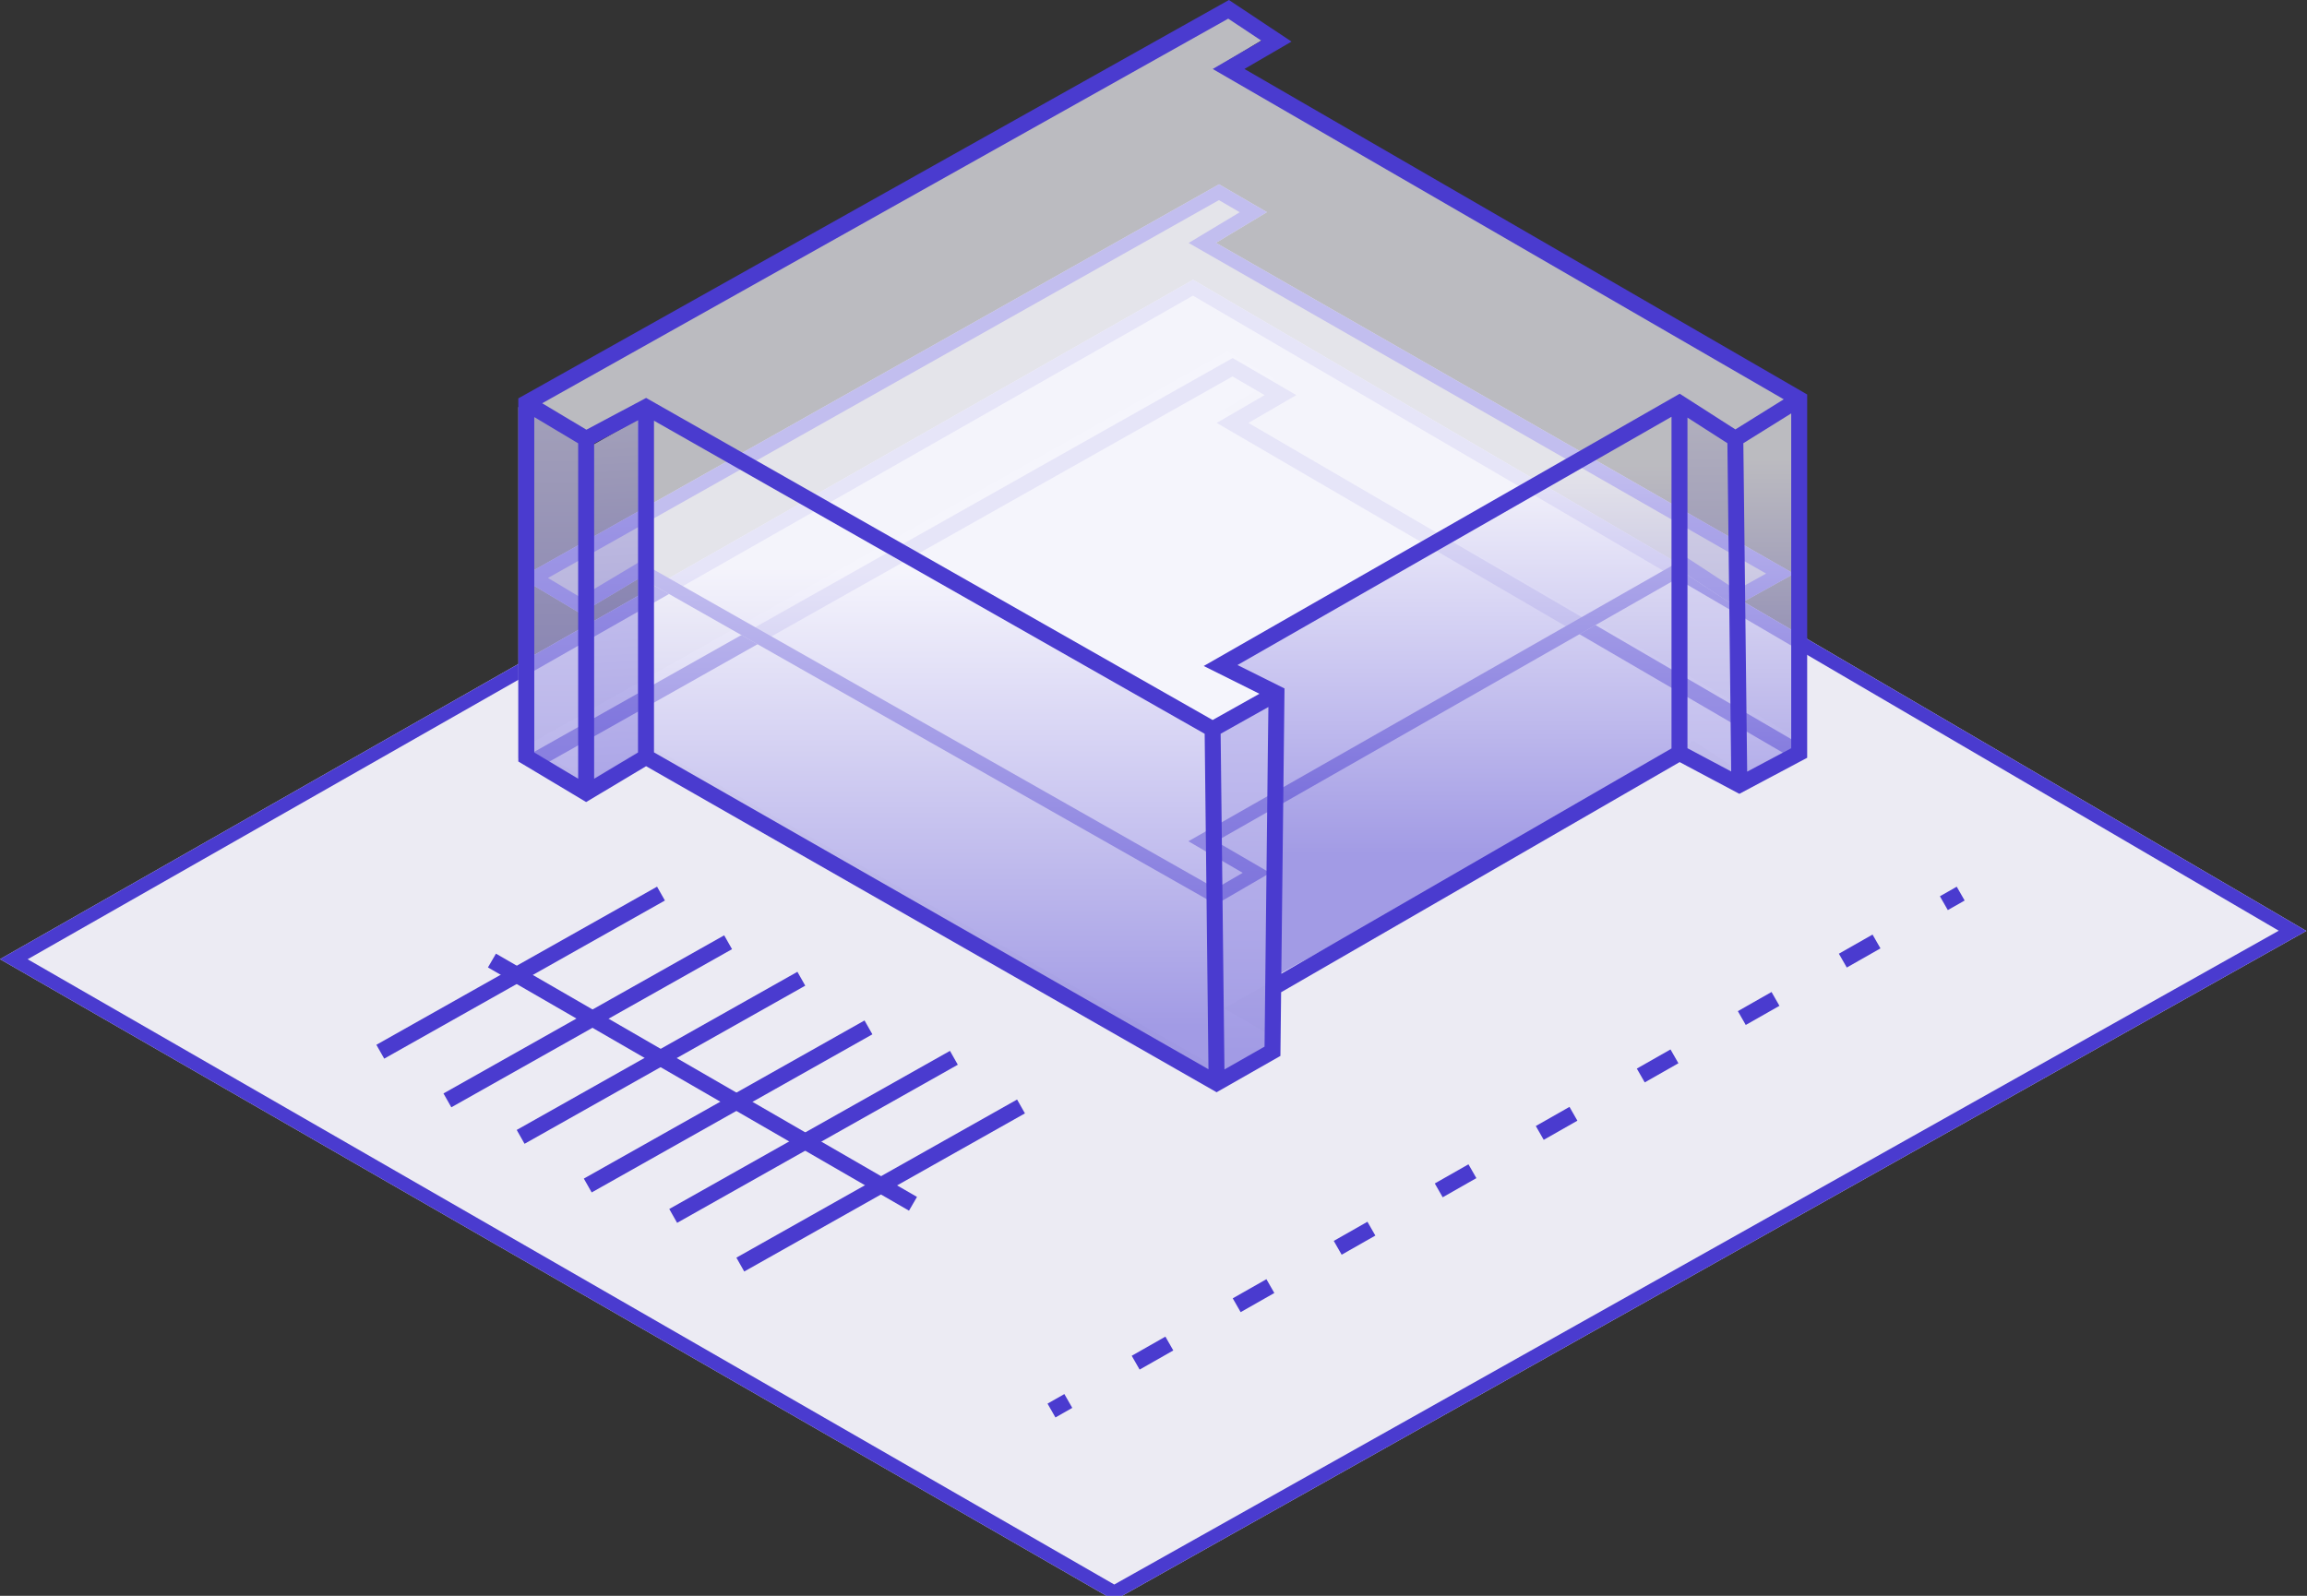 <svg width="198" height="137" viewBox="0 0 198 137" fill="none" xmlns="http://www.w3.org/2000/svg">
  <rect x="0" y="0" width="198" height="137" fill="#333333" stroke="none"/>
  <path d="M102.396 24.017L197.945 79.92L95.625 137.383L0 82.344L102.396 24.017Z" fill="#F6F5FD" fill-opacity="0.95"/>
  <path fill-rule="evenodd" clip-rule="evenodd" d="M102.396 24.017L0 82.344L95.625 137.383L197.945 79.92L102.396 24.017ZM102.387 25.38L2.372 82.351L95.632 136.03L195.575 79.901L102.387 25.38Z" fill="#4A3BCF"/>
  <path fill-rule="evenodd" clip-rule="evenodd" d="M78.015 103.936L41.879 83.053L42.566 81.871L78.702 102.755L78.015 103.936Z" fill="#4A3BCF"/>
  <path fill-rule="evenodd" clip-rule="evenodd" d="M57.066 77.309L32.976 90.884L32.302 89.695L56.392 76.12L57.066 77.309Z" fill="#4A3BCF"/>
  <path fill-rule="evenodd" clip-rule="evenodd" d="M69.111 84.619L45.021 98.194L44.347 97.005L68.438 83.429L69.111 84.619Z" fill="#4A3BCF"/>
  <path fill-rule="evenodd" clip-rule="evenodd" d="M82.205 91.406L58.114 104.981L57.44 103.792L81.531 90.217L82.205 91.406Z" fill="#4A3BCF"/>
  <path fill-rule="evenodd" clip-rule="evenodd" d="M62.827 81.486L38.736 95.061L38.062 93.872L62.153 80.297L62.827 81.486Z" fill="#4A3BCF"/>
  <path fill-rule="evenodd" clip-rule="evenodd" d="M74.873 88.796L50.782 102.37L50.108 101.181L74.198 87.606L74.873 88.796Z" fill="#4A3BCF"/>
  <path fill-rule="evenodd" clip-rule="evenodd" d="M87.966 95.583L63.875 109.158L63.201 107.969L87.292 94.394L87.966 95.583Z" fill="#4A3BCF"/>
  <path fill-rule="evenodd" clip-rule="evenodd" d="M92.029 120.866L90.584 121.688L89.905 120.501L91.35 119.68L92.029 120.866ZM100.699 115.935L97.809 117.579L97.131 116.393L100.02 114.749L100.699 115.935ZM109.37 111.004L106.48 112.647L105.801 111.461L108.691 109.818L109.37 111.004ZM118.04 106.073L115.15 107.717L114.471 106.531L117.361 104.887L118.04 106.073ZM126.711 101.142L123.82 102.786L123.142 101.599L126.032 99.956L126.711 101.142ZM135.381 96.211L132.491 97.855L131.812 96.669L134.702 95.025L135.381 96.211ZM144.051 91.28L141.161 92.924L140.482 91.738L143.372 90.094L144.051 91.28ZM152.722 86.349L149.831 87.993L149.153 86.807L152.043 85.163L152.722 86.349ZM161.392 81.418L158.502 83.062L157.823 81.876L160.713 80.232L161.392 81.418ZM168.617 77.309L167.172 78.131L166.494 76.945L167.938 76.123L168.617 77.309Z" fill="#4A3BCF"/>
  <path d="M105.313 30.162L109.422 32.552L105.046 35.185L154.654 63.595L149.616 66.392L145.353 63.595L105.046 86.573L109.697 89.277L105.046 91.982L55.636 63.932L50.499 67.005L45.362 63.932L105.313 30.162Z" fill="#F6F5FD" fill-opacity="0.7"/>
  <path fill-rule="evenodd" clip-rule="evenodd" d="M105.792 30.74L111.256 33.918L107.145 36.308L154.763 64.055L154.071 65.234L104.429 36.307L108.537 33.918L105.781 32.315L46.193 65.922L45.518 64.733L105.792 30.74Z" fill="#4A3BCF"/>
  <path d="M104.626 15.823L108.736 18.213L104.36 20.846L153.968 49.256L148.929 52.053L144.666 49.256L104.36 72.233L109.011 74.938L104.359 77.642L54.949 49.593L49.812 52.666L44.675 49.593L104.626 15.823Z" fill="#F6F5FD" fill-opacity="0.7"/>
  <path fill-rule="evenodd" clip-rule="evenodd" d="M104.36 20.846L108.736 18.213L104.626 15.823L44.675 49.593L49.812 52.666L54.949 49.593L104.359 77.642L109.011 74.938L104.36 72.233L144.666 49.256L148.929 52.053L153.968 49.256L104.36 20.846ZM151.578 49.241L102.017 20.858L106.402 18.22L104.615 17.18L47.03 49.617L49.805 51.277L54.91 48.223L104.338 76.282L106.657 74.933L101.995 72.222L144.746 47.852L149.024 50.658L151.578 49.241Z" fill="#4A3BCF"/>
  <path d="M104.626 0.801L108.736 3.19L104.36 5.823L153.968 34.234L148.929 37.03L144.666 34.234L104.36 57.211L109.011 59.916L104.359 62.62L54.949 34.571L49.812 37.643L44.675 34.571L104.626 0.801Z" fill="#F6F5FD" fill-opacity="0.7"/>
  <path opacity="0.7" d="M54.757 34.521L104.072 62.517L104.073 92.641L54.758 64.645L54.757 34.521Z" fill="url(#paint0_linear)"/>
  <path opacity="0.7" d="M144.141 34.259L104.072 57.108L109.552 59.865V83.764L144.141 64.671V34.259Z" fill="url(#paint1_linear)"/>
  <path opacity="0.7" d="M143.799 34.259L149.279 37.386L149.279 67.51L143.8 64.383L143.799 34.259Z" fill="url(#paint2_linear)"/>
  <path opacity="0.7" d="M108.868 59.524L104.073 62.315V92.982L108.868 90.192V59.524Z" fill="url(#paint3_linear)"/>
  <path opacity="0.7" d="M55.392 35.625L50.648 38.33V68.059L55.392 65.354V35.625Z" fill="url(#paint4_linear)"/>
  <path opacity="0.7" d="M44.483 34.942L49.963 38.069L49.964 68.193L44.484 65.066L44.483 34.942Z" fill="url(#paint5_linear)"/>
  <path opacity="0.7" d="M154.072 34.259L149.278 37.05V67.718L154.072 64.927V34.259Z" fill="url(#paint6_linear)"/>
  <path fill-rule="evenodd" clip-rule="evenodd" d="M105.474 0L110.847 3.57L106.806 5.92L155.102 33.866V65.055L149.28 68.15L144.157 65.426L109.953 85.184L109.892 90.65L104.416 93.769L55.452 65.778L50.307 68.855L44.485 65.373V34.201L105.474 0ZM56.129 64.591L103.718 91.795L103.392 62.995L56.129 36.117V64.591ZM54.759 36.08V64.6L50.992 66.853V38.083L54.759 36.08ZM50.327 36.889L55.455 34.162L104.075 61.812L108.093 59.559L103.311 57.175L144.163 33.801L148.941 36.865L153.09 34.281L104.083 5.923L108.261 3.493L105.414 1.601L46.533 34.619L50.327 36.889ZM45.855 35.806V64.6L49.622 66.853V38.06L45.855 35.806ZM153.732 35.491L149.624 38.049L149.952 66.245L153.732 64.235V35.491ZM148.581 66.231L148.255 38.049L144.828 35.851V64.235L148.581 66.231ZM143.458 64.251V35.78L106.208 57.092L110.244 59.104L109.97 83.595L143.458 64.251ZM108.856 60.698L104.762 62.993L105.089 91.813L108.531 89.852L108.856 60.698Z" fill="#4A3BCF"/>
  <defs>
  <linearGradient id="paint0_linear" x1="74.756" y1="48.94" x2="74.756" y2="88.282" gradientUnits="userSpaceOnUse">
  <stop stop-color="#F6F5FD"/>
  <stop offset="1" stop-color="#8076DD"/>
  </linearGradient>
  <linearGradient id="paint1_linear" x1="134.552" y1="40.082" x2="134.552" y2="73.522" gradientUnits="userSpaceOnUse">
  <stop stop-color="#F6F5FD"/>
  <stop offset="1" stop-color="#8076DD"/>
  </linearGradient>
  <linearGradient id="paint2_linear" x1="164.482" y1="27.772" x2="164.482" y2="88.559" gradientUnits="userSpaceOnUse">
  <stop stop-color="#F6F5FD"/>
  <stop offset="1" stop-color="#8076DD"/>
  </linearGradient>
  <linearGradient id="paint3_linear" x1="98.936" y1="15.823" x2="99.176" y2="99.322" gradientUnits="userSpaceOnUse">
  <stop stop-color="#F6F5FD"/>
  <stop offset="0.897" stop-color="#8076DD"/>
  </linearGradient>
  <linearGradient id="paint4_linear" x1="42.771" y1="20.261" x2="45.785" y2="74.206" gradientUnits="userSpaceOnUse">
  <stop stop-color="#F6F5FD"/>
  <stop offset="1" stop-color="#8076DD"/>
  </linearGradient>
  <linearGradient id="paint5_linear" x1="65.166" y1="11.726" x2="65.166" y2="89.242" gradientUnits="userSpaceOnUse">
  <stop stop-color="#F6F5FD"/>
  <stop offset="1" stop-color="#8076DD"/>
  </linearGradient>
  <linearGradient id="paint6_linear" x1="144.382" y1="39.561" x2="144.382" y2="74.057" gradientUnits="userSpaceOnUse">
  <stop stop-color="#F6F5FD"/>
  <stop offset="1" stop-color="#8076DD"/>
  </linearGradient>
  </defs>
  </svg>
